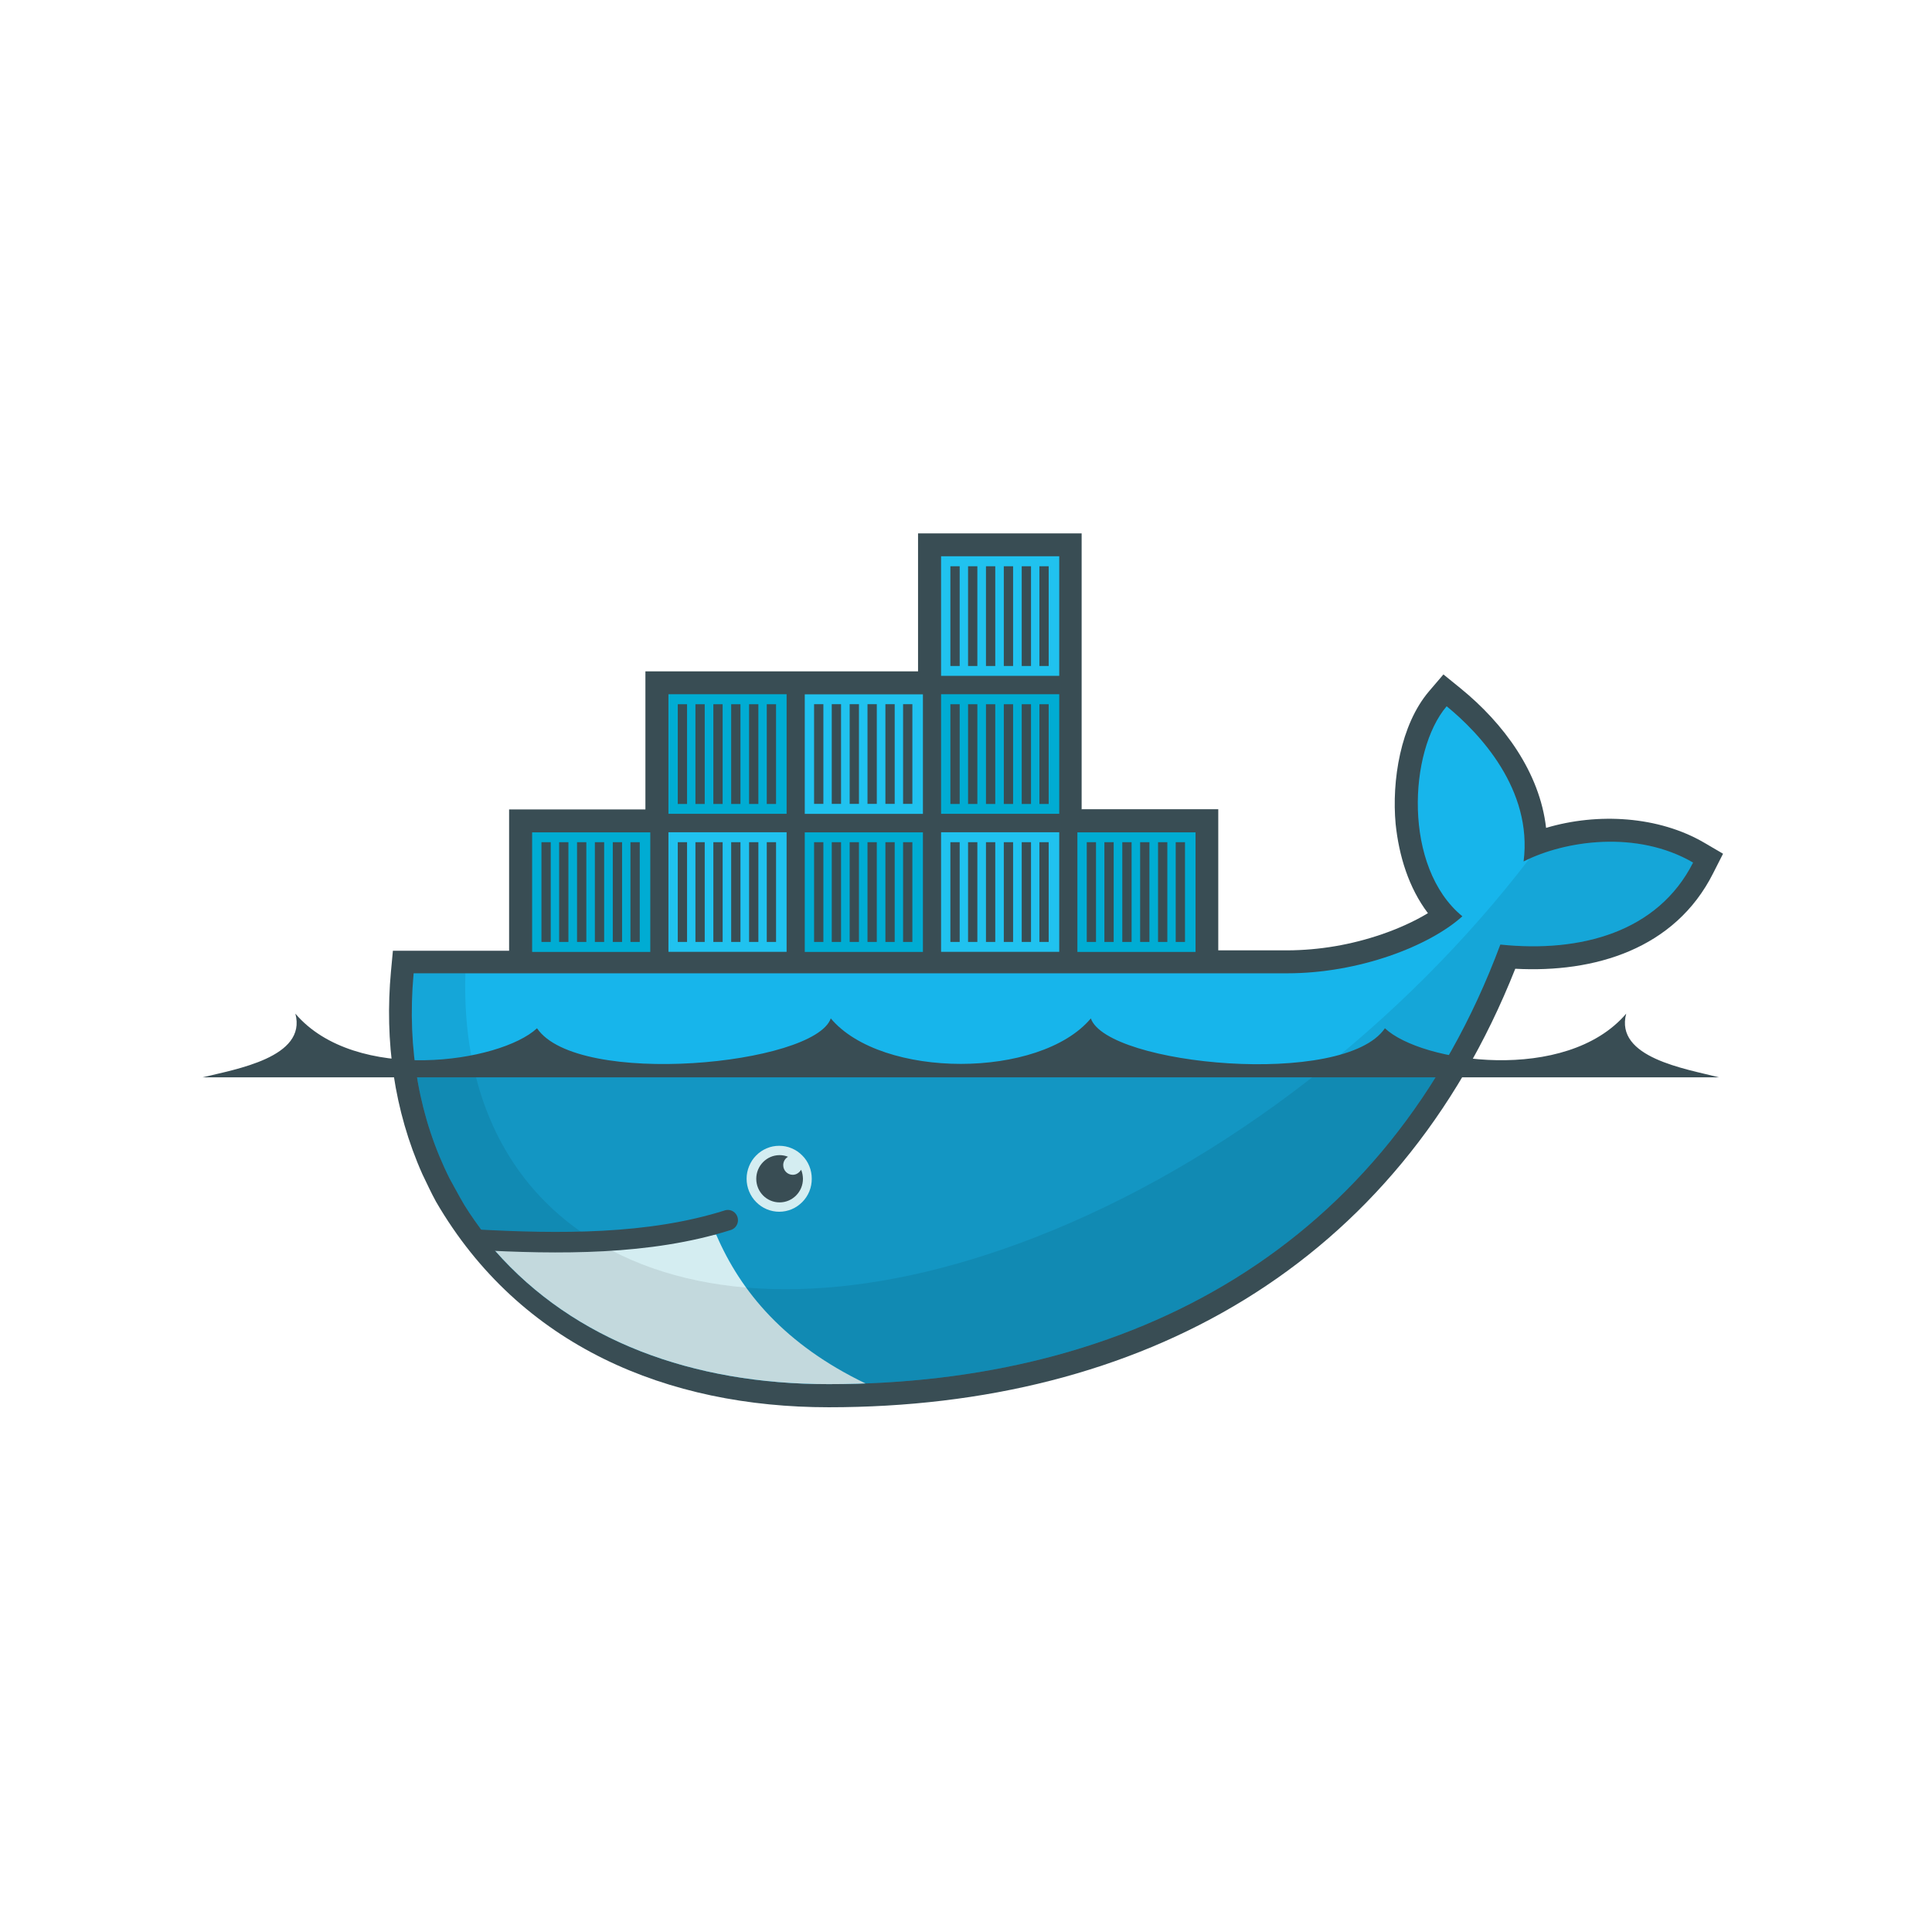 <svg xmlns="http://www.w3.org/2000/svg" xmlns:xlink="http://www.w3.org/1999/xlink" width="128" zoomAndPan="magnify" viewBox="0 0 96 96" height="128" preserveAspectRatio="xMidYMid meet" version="1.2"><defs><clipPath id="7cc768b48e"><path d="M 19 26.426 L 86 26.426 L 86 69.926 L 19 69.926 Z M 19 26.426 "/></clipPath><clipPath id="3495bb6b4b"><path d="M 46 27 L 53 27 L 53 34 L 46 34 Z M 46 27 "/></clipPath><clipPath id="fcf6be2081"><path d="M 32.586 27.098 L 32.586 40.891 L 26.07 40.891 L 26.07 47.789 L 20.613 47.789 L 20.551 48.391 C 20.211 52.145 20.859 55.613 22.348 58.574 L 22.848 59.484 C 23.145 60.027 23.5 60.539 23.867 61.039 C 24.234 61.539 24.363 61.812 24.598 62.145 C 28.535 66.621 34.402 68.777 41.176 68.777 C 56.18 68.777 68.914 62.051 74.551 46.934 C 78.547 47.352 82.383 46.312 84.129 42.859 C 81.344 41.234 77.766 41.754 75.707 42.805 L 81.168 27.098 L 59.84 40.891 L 53.027 40.891 L 53.027 27.098 Z M 32.586 27.098 "/></clipPath><clipPath id="988c6c2360"><path d="M 47 28 L 52 28 L 52 34 L 47 34 Z M 47 28 "/></clipPath><clipPath id="4cfbc6348c"><path d="M 32.586 27.098 L 32.586 40.891 L 26.07 40.891 L 26.07 47.789 L 20.613 47.789 L 20.551 48.391 C 20.211 52.145 20.859 55.613 22.348 58.574 L 22.848 59.484 C 23.145 60.027 23.5 60.539 23.867 61.039 C 24.234 61.539 24.363 61.812 24.598 62.145 C 28.535 66.621 34.402 68.777 41.176 68.777 C 56.18 68.777 68.914 62.051 74.551 46.934 C 78.547 47.352 82.383 46.312 84.129 42.859 C 81.344 41.234 77.766 41.754 75.707 42.805 L 81.168 27.098 L 59.84 40.891 L 53.027 40.891 L 53.027 27.098 Z M 32.586 27.098 "/></clipPath><clipPath id="2ce0c4ff50"><path d="M 47 27 L 53 27 L 53 34 L 47 34 Z M 47 27 "/></clipPath><clipPath id="024924581f"><path d="M 32.586 27.098 L 32.586 40.891 L 26.07 40.891 L 26.07 47.789 L 20.613 47.789 L 20.551 48.391 C 20.211 52.145 20.859 55.613 22.348 58.574 L 22.848 59.484 C 23.145 60.027 23.5 60.539 23.867 61.039 C 24.234 61.539 24.363 61.812 24.598 62.145 C 28.535 66.621 34.402 68.777 41.176 68.777 C 56.18 68.777 68.914 62.051 74.551 46.934 C 78.547 47.352 82.383 46.312 84.129 42.859 C 81.344 41.234 77.766 41.754 75.707 42.805 L 81.168 27.098 L 59.84 40.891 L 53.027 40.891 L 53.027 27.098 Z M 32.586 27.098 "/></clipPath><clipPath id="bc11103a65"><path d="M 53 27 L 60 27 L 60 34 L 53 34 Z M 53 27 "/></clipPath><clipPath id="7504eb73d9"><path d="M 32.586 27.098 L 32.586 40.891 L 26.07 40.891 L 26.07 47.789 L 20.613 47.789 L 20.551 48.391 C 20.211 52.145 20.859 55.613 22.348 58.574 L 22.848 59.484 C 23.145 60.027 23.5 60.539 23.867 61.039 C 24.234 61.539 24.363 61.812 24.598 62.145 C 28.535 66.621 34.402 68.777 41.176 68.777 C 56.18 68.777 68.914 62.051 74.551 46.934 C 78.547 47.352 82.383 46.312 84.129 42.859 C 81.344 41.234 77.766 41.754 75.707 42.805 L 81.168 27.098 L 59.84 40.891 L 53.027 40.891 L 53.027 27.098 Z M 32.586 27.098 "/></clipPath><clipPath id="e4fec895c2"><path d="M 54 28 L 59 28 L 59 34 L 54 34 Z M 54 28 "/></clipPath><clipPath id="018360a586"><path d="M 32.586 27.098 L 32.586 40.891 L 26.07 40.891 L 26.07 47.789 L 20.613 47.789 L 20.551 48.391 C 20.211 52.145 20.859 55.613 22.348 58.574 L 22.848 59.484 C 23.145 60.027 23.5 60.539 23.867 61.039 C 24.234 61.539 24.363 61.812 24.598 62.145 C 28.535 66.621 34.402 68.777 41.176 68.777 C 56.18 68.777 68.914 62.051 74.551 46.934 C 78.547 47.352 82.383 46.312 84.129 42.859 C 81.344 41.234 77.766 41.754 75.707 42.805 L 81.168 27.098 L 59.84 40.891 L 53.027 40.891 L 53.027 27.098 Z M 32.586 27.098 "/></clipPath><clipPath id="300cbc51fc"><path d="M 54 27 L 59 27 L 59 34 L 54 34 Z M 54 27 "/></clipPath><clipPath id="ad40cf212d"><path d="M 32.586 27.098 L 32.586 40.891 L 26.07 40.891 L 26.07 47.789 L 20.613 47.789 L 20.551 48.391 C 20.211 52.145 20.859 55.613 22.348 58.574 L 22.848 59.484 C 23.145 60.027 23.5 60.539 23.867 61.039 C 24.234 61.539 24.363 61.812 24.598 62.145 C 28.535 66.621 34.402 68.777 41.176 68.777 C 56.18 68.777 68.914 62.051 74.551 46.934 C 78.547 47.352 82.383 46.312 84.129 42.859 C 81.344 41.234 77.766 41.754 75.707 42.805 L 81.168 27.098 L 59.84 40.891 L 53.027 40.891 L 53.027 27.098 Z M 32.586 27.098 "/></clipPath><clipPath id="c8081be892"><path d="M 20.441 34 L 26 34 L 26 41 L 20.441 41 Z M 20.441 34 "/></clipPath><clipPath id="b57f8d28f8"><path d="M 32.586 27.098 L 32.586 40.891 L 26.07 40.891 L 26.07 47.789 L 20.613 47.789 L 20.551 48.391 C 20.211 52.145 20.859 55.613 22.348 58.574 L 22.848 59.484 C 23.145 60.027 23.5 60.539 23.867 61.039 C 24.234 61.539 24.363 61.812 24.598 62.145 C 28.535 66.621 34.402 68.777 41.176 68.777 C 56.18 68.777 68.914 62.051 74.551 46.934 C 78.547 47.352 82.383 46.312 84.129 42.859 C 81.344 41.234 77.766 41.754 75.707 42.805 L 81.168 27.098 L 59.84 40.891 L 53.027 40.891 L 53.027 27.098 Z M 32.586 27.098 "/></clipPath><clipPath id="331fa57b25"><path d="M 20.441 41 L 26 41 L 26 48 L 20.441 48 Z M 20.441 41 "/></clipPath><clipPath id="5ba41aa449"><path d="M 32.586 27.098 L 32.586 40.891 L 26.07 40.891 L 26.07 47.789 L 20.613 47.789 L 20.551 48.391 C 20.211 52.145 20.859 55.613 22.348 58.574 L 22.848 59.484 C 23.145 60.027 23.5 60.539 23.867 61.039 C 24.234 61.539 24.363 61.812 24.598 62.145 C 28.535 66.621 34.402 68.777 41.176 68.777 C 56.18 68.777 68.914 62.051 74.551 46.934 C 78.547 47.352 82.383 46.312 84.129 42.859 C 81.344 41.234 77.766 41.754 75.707 42.805 L 81.168 27.098 L 59.84 40.891 L 53.027 40.891 L 53.027 27.098 Z M 32.586 27.098 "/></clipPath><clipPath id="75f2b25f64"><path d="M 20.441 34 L 25 34 L 25 40 L 20.441 40 Z M 20.441 34 "/></clipPath><clipPath id="955c434bc0"><path d="M 32.586 27.098 L 32.586 40.891 L 26.07 40.891 L 26.07 47.789 L 20.613 47.789 L 20.551 48.391 C 20.211 52.145 20.859 55.613 22.348 58.574 L 22.848 59.484 C 23.145 60.027 23.5 60.539 23.867 61.039 C 24.234 61.539 24.363 61.812 24.598 62.145 C 28.535 66.621 34.402 68.777 41.176 68.777 C 56.18 68.777 68.914 62.051 74.551 46.934 C 78.547 47.352 82.383 46.312 84.129 42.859 C 81.344 41.234 77.766 41.754 75.707 42.805 L 81.168 27.098 L 59.84 40.891 L 53.027 40.891 L 53.027 27.098 Z M 32.586 27.098 "/></clipPath><clipPath id="d17aa754e0"><path d="M 20.441 34 L 26 34 L 26 41 L 20.441 41 Z M 20.441 34 "/></clipPath><clipPath id="1a8f681b8a"><path d="M 32.586 27.098 L 32.586 40.891 L 26.07 40.891 L 26.07 47.789 L 20.613 47.789 L 20.551 48.391 C 20.211 52.145 20.859 55.613 22.348 58.574 L 22.848 59.484 C 23.145 60.027 23.5 60.539 23.867 61.039 C 24.234 61.539 24.363 61.812 24.598 62.145 C 28.535 66.621 34.402 68.777 41.176 68.777 C 56.18 68.777 68.914 62.051 74.551 46.934 C 78.547 47.352 82.383 46.312 84.129 42.859 C 81.344 41.234 77.766 41.754 75.707 42.805 L 81.168 27.098 L 59.84 40.891 L 53.027 40.891 L 53.027 27.098 Z M 32.586 27.098 "/></clipPath><clipPath id="dc20c16c99"><path d="M 20.441 41 L 25 41 L 25 47 L 20.441 47 Z M 20.441 41 "/></clipPath><clipPath id="617065ba58"><path d="M 32.586 27.098 L 32.586 40.891 L 26.07 40.891 L 26.07 47.789 L 20.613 47.789 L 20.551 48.391 C 20.211 52.145 20.859 55.613 22.348 58.574 L 22.848 59.484 C 23.145 60.027 23.5 60.539 23.867 61.039 C 24.234 61.539 24.363 61.812 24.598 62.145 C 28.535 66.621 34.402 68.777 41.176 68.777 C 56.18 68.777 68.914 62.051 74.551 46.934 C 78.547 47.352 82.383 46.312 84.129 42.859 C 81.344 41.234 77.766 41.754 75.707 42.805 L 81.168 27.098 L 59.84 40.891 L 53.027 40.891 L 53.027 27.098 Z M 32.586 27.098 "/></clipPath><clipPath id="76b34a0380"><path d="M 20.441 41 L 26 41 L 26 48 L 20.441 48 Z M 20.441 41 "/></clipPath><clipPath id="4934562dfd"><path d="M 32.586 27.098 L 32.586 40.891 L 26.07 40.891 L 26.07 47.789 L 20.613 47.789 L 20.551 48.391 C 20.211 52.145 20.859 55.613 22.348 58.574 L 22.848 59.484 C 23.145 60.027 23.5 60.539 23.867 61.039 C 24.234 61.539 24.363 61.812 24.598 62.145 C 28.535 66.621 34.402 68.777 41.176 68.777 C 56.18 68.777 68.914 62.051 74.551 46.934 C 78.547 47.352 82.383 46.312 84.129 42.859 C 81.344 41.234 77.766 41.754 75.707 42.805 L 81.168 27.098 L 59.84 40.891 L 53.027 40.891 L 53.027 27.098 Z M 32.586 27.098 "/></clipPath><clipPath id="e27417d40b"><path d="M 26 41 L 33 41 L 33 48 L 26 48 Z M 26 41 "/></clipPath><clipPath id="f3af012bad"><path d="M 32.586 27.098 L 32.586 40.891 L 26.07 40.891 L 26.07 47.789 L 20.613 47.789 L 20.551 48.391 C 20.211 52.145 20.859 55.613 22.348 58.574 L 22.848 59.484 C 23.145 60.027 23.5 60.539 23.867 61.039 C 24.234 61.539 24.363 61.812 24.598 62.145 C 28.535 66.621 34.402 68.777 41.176 68.777 C 56.18 68.777 68.914 62.051 74.551 46.934 C 78.547 47.352 82.383 46.312 84.129 42.859 C 81.344 41.234 77.766 41.754 75.707 42.805 L 81.168 27.098 L 59.84 40.891 L 53.027 40.891 L 53.027 27.098 Z M 32.586 27.098 "/></clipPath><clipPath id="0dc144507d"><path d="M 26 34 L 33 34 L 33 41 L 26 41 Z M 26 34 "/></clipPath><clipPath id="e1106bd7a4"><path d="M 32.586 27.098 L 32.586 40.891 L 26.07 40.891 L 26.07 47.789 L 20.613 47.789 L 20.551 48.391 C 20.211 52.145 20.859 55.613 22.348 58.574 L 22.848 59.484 C 23.145 60.027 23.5 60.539 23.867 61.039 C 24.234 61.539 24.363 61.812 24.598 62.145 C 28.535 66.621 34.402 68.777 41.176 68.777 C 56.18 68.777 68.914 62.051 74.551 46.934 C 78.547 47.352 82.383 46.312 84.129 42.859 C 81.344 41.234 77.766 41.754 75.707 42.805 L 81.168 27.098 L 59.84 40.891 L 53.027 40.891 L 53.027 27.098 Z M 32.586 27.098 "/></clipPath><clipPath id="d96b50b64e"><path d="M 27 41 L 32 41 L 32 47 L 27 47 Z M 27 41 "/></clipPath><clipPath id="872e4726f8"><path d="M 32.586 27.098 L 32.586 40.891 L 26.07 40.891 L 26.07 47.789 L 20.613 47.789 L 20.551 48.391 C 20.211 52.145 20.859 55.613 22.348 58.574 L 22.848 59.484 C 23.145 60.027 23.5 60.539 23.867 61.039 C 24.234 61.539 24.363 61.812 24.598 62.145 C 28.535 66.621 34.402 68.777 41.176 68.777 C 56.18 68.777 68.914 62.051 74.551 46.934 C 78.547 47.352 82.383 46.312 84.129 42.859 C 81.344 41.234 77.766 41.754 75.707 42.805 L 81.168 27.098 L 59.84 40.891 L 53.027 40.891 L 53.027 27.098 Z M 32.586 27.098 "/></clipPath><clipPath id="0c7e988958"><path d="M 26 41 L 32 41 L 32 48 L 26 48 Z M 26 41 "/></clipPath><clipPath id="c4105b4184"><path d="M 32.586 27.098 L 32.586 40.891 L 26.07 40.891 L 26.07 47.789 L 20.613 47.789 L 20.551 48.391 C 20.211 52.145 20.859 55.613 22.348 58.574 L 22.848 59.484 C 23.145 60.027 23.5 60.539 23.867 61.039 C 24.234 61.539 24.363 61.812 24.598 62.145 C 28.535 66.621 34.402 68.777 41.176 68.777 C 56.18 68.777 68.914 62.051 74.551 46.934 C 78.547 47.352 82.383 46.312 84.129 42.859 C 81.344 41.234 77.766 41.754 75.707 42.805 L 81.168 27.098 L 59.84 40.891 L 53.027 40.891 L 53.027 27.098 Z M 32.586 27.098 "/></clipPath><clipPath id="18cae36466"><path d="M 27 34 L 32 34 L 32 40 L 27 40 Z M 27 34 "/></clipPath><clipPath id="8fca8b162d"><path d="M 32.586 27.098 L 32.586 40.891 L 26.07 40.891 L 26.07 47.789 L 20.613 47.789 L 20.551 48.391 C 20.211 52.145 20.859 55.613 22.348 58.574 L 22.848 59.484 C 23.145 60.027 23.5 60.539 23.867 61.039 C 24.234 61.539 24.363 61.812 24.598 62.145 C 28.535 66.621 34.402 68.777 41.176 68.777 C 56.18 68.777 68.914 62.051 74.551 46.934 C 78.547 47.352 82.383 46.312 84.129 42.859 C 81.344 41.234 77.766 41.754 75.707 42.805 L 81.168 27.098 L 59.84 40.891 L 53.027 40.891 L 53.027 27.098 Z M 32.586 27.098 "/></clipPath><clipPath id="7f40bb0aff"><path d="M 26 34 L 32 34 L 32 41 L 26 41 Z M 26 34 "/></clipPath><clipPath id="72a67c2a0f"><path d="M 32.586 27.098 L 32.586 40.891 L 26.07 40.891 L 26.07 47.789 L 20.613 47.789 L 20.551 48.391 C 20.211 52.145 20.859 55.613 22.348 58.574 L 22.848 59.484 C 23.145 60.027 23.5 60.539 23.867 61.039 C 24.234 61.539 24.363 61.812 24.598 62.145 C 28.535 66.621 34.402 68.777 41.176 68.777 C 56.18 68.777 68.914 62.051 74.551 46.934 C 78.547 47.352 82.383 46.312 84.129 42.859 C 81.344 41.234 77.766 41.754 75.707 42.805 L 81.168 27.098 L 59.84 40.891 L 53.027 40.891 L 53.027 27.098 Z M 32.586 27.098 "/></clipPath><clipPath id="94e2ce4458"><path d="M 33 34 L 40 34 L 40 41 L 33 41 Z M 33 34 "/></clipPath><clipPath id="a3180779a7"><path d="M 32.586 27.098 L 32.586 40.891 L 26.07 40.891 L 26.07 47.789 L 20.613 47.789 L 20.551 48.391 C 20.211 52.145 20.859 55.613 22.348 58.574 L 22.848 59.484 C 23.145 60.027 23.5 60.539 23.867 61.039 C 24.234 61.539 24.363 61.812 24.598 62.145 C 28.535 66.621 34.402 68.777 41.176 68.777 C 56.18 68.777 68.914 62.051 74.551 46.934 C 78.547 47.352 82.383 46.312 84.129 42.859 C 81.344 41.234 77.766 41.754 75.707 42.805 L 81.168 27.098 L 59.84 40.891 L 53.027 40.891 L 53.027 27.098 Z M 32.586 27.098 "/></clipPath><clipPath id="7339b4da54"><path d="M 33 41 L 40 41 L 40 48 L 33 48 Z M 33 41 "/></clipPath><clipPath id="18e3b86e5f"><path d="M 32.586 27.098 L 32.586 40.891 L 26.07 40.891 L 26.07 47.789 L 20.613 47.789 L 20.551 48.391 C 20.211 52.145 20.859 55.613 22.348 58.574 L 22.848 59.484 C 23.145 60.027 23.5 60.539 23.867 61.039 C 24.234 61.539 24.363 61.812 24.598 62.145 C 28.535 66.621 34.402 68.777 41.176 68.777 C 56.18 68.777 68.914 62.051 74.551 46.934 C 78.547 47.352 82.383 46.312 84.129 42.859 C 81.344 41.234 77.766 41.754 75.707 42.805 L 81.168 27.098 L 59.84 40.891 L 53.027 40.891 L 53.027 27.098 Z M 32.586 27.098 "/></clipPath><clipPath id="8003473c3f"><path d="M 33 34 L 39 34 L 39 40 L 33 40 Z M 33 34 "/></clipPath><clipPath id="6f46d87691"><path d="M 32.586 27.098 L 32.586 40.891 L 26.07 40.891 L 26.07 47.789 L 20.613 47.789 L 20.551 48.391 C 20.211 52.145 20.859 55.613 22.348 58.574 L 22.848 59.484 C 23.145 60.027 23.5 60.539 23.867 61.039 C 24.234 61.539 24.363 61.812 24.598 62.145 C 28.535 66.621 34.402 68.777 41.176 68.777 C 56.18 68.777 68.914 62.051 74.551 46.934 C 78.547 47.352 82.383 46.312 84.129 42.859 C 81.344 41.234 77.766 41.754 75.707 42.805 L 81.168 27.098 L 59.84 40.891 L 53.027 40.891 L 53.027 27.098 Z M 32.586 27.098 "/></clipPath><clipPath id="25a41a7356"><path d="M 33 34 L 39 34 L 39 41 L 33 41 Z M 33 34 "/></clipPath><clipPath id="300b5a8cd0"><path d="M 32.586 27.098 L 32.586 40.891 L 26.07 40.891 L 26.07 47.789 L 20.613 47.789 L 20.551 48.391 C 20.211 52.145 20.859 55.613 22.348 58.574 L 22.848 59.484 C 23.145 60.027 23.5 60.539 23.867 61.039 C 24.234 61.539 24.363 61.812 24.598 62.145 C 28.535 66.621 34.402 68.777 41.176 68.777 C 56.18 68.777 68.914 62.051 74.551 46.934 C 78.547 47.352 82.383 46.312 84.129 42.859 C 81.344 41.234 77.766 41.754 75.707 42.805 L 81.168 27.098 L 59.84 40.891 L 53.027 40.891 L 53.027 27.098 Z M 32.586 27.098 "/></clipPath><clipPath id="b5acf9c9e0"><path d="M 33 41 L 39 41 L 39 47 L 33 47 Z M 33 41 "/></clipPath><clipPath id="e073ecd24d"><path d="M 32.586 27.098 L 32.586 40.891 L 26.07 40.891 L 26.07 47.789 L 20.613 47.789 L 20.551 48.391 C 20.211 52.145 20.859 55.613 22.348 58.574 L 22.848 59.484 C 23.145 60.027 23.5 60.539 23.867 61.039 C 24.234 61.539 24.363 61.812 24.598 62.145 C 28.535 66.621 34.402 68.777 41.176 68.777 C 56.18 68.777 68.914 62.051 74.551 46.934 C 78.547 47.352 82.383 46.312 84.129 42.859 C 81.344 41.234 77.766 41.754 75.707 42.805 L 81.168 27.098 L 59.84 40.891 L 53.027 40.891 L 53.027 27.098 Z M 32.586 27.098 "/></clipPath><clipPath id="c3a810e664"><path d="M 33 41 L 39 41 L 39 48 L 33 48 Z M 33 41 "/></clipPath><clipPath id="951c49ccd5"><path d="M 32.586 27.098 L 32.586 40.891 L 26.07 40.891 L 26.07 47.789 L 20.613 47.789 L 20.551 48.391 C 20.211 52.145 20.859 55.613 22.348 58.574 L 22.848 59.484 C 23.145 60.027 23.5 60.539 23.867 61.039 C 24.234 61.539 24.363 61.812 24.598 62.145 C 28.535 66.621 34.402 68.777 41.176 68.777 C 56.18 68.777 68.914 62.051 74.551 46.934 C 78.547 47.352 82.383 46.312 84.129 42.859 C 81.344 41.234 77.766 41.754 75.707 42.805 L 81.168 27.098 L 59.84 40.891 L 53.027 40.891 L 53.027 27.098 Z M 32.586 27.098 "/></clipPath><clipPath id="58bc648ee9"><path d="M 39 41 L 46 41 L 46 48 L 39 48 Z M 39 41 "/></clipPath><clipPath id="47b8da7550"><path d="M 32.586 27.098 L 32.586 40.891 L 26.07 40.891 L 26.07 47.789 L 20.613 47.789 L 20.551 48.391 C 20.211 52.145 20.859 55.613 22.348 58.574 L 22.848 59.484 C 23.145 60.027 23.5 60.539 23.867 61.039 C 24.234 61.539 24.363 61.812 24.598 62.145 C 28.535 66.621 34.402 68.777 41.176 68.777 C 56.18 68.777 68.914 62.051 74.551 46.934 C 78.547 47.352 82.383 46.312 84.129 42.859 C 81.344 41.234 77.766 41.754 75.707 42.805 L 81.168 27.098 L 59.84 40.891 L 53.027 40.891 L 53.027 27.098 Z M 32.586 27.098 "/></clipPath><clipPath id="cd4d9fab22"><path d="M 39 34 L 46 34 L 46 41 L 39 41 Z M 39 34 "/></clipPath><clipPath id="789f187691"><path d="M 32.586 27.098 L 32.586 40.891 L 26.07 40.891 L 26.07 47.789 L 20.613 47.789 L 20.551 48.391 C 20.211 52.145 20.859 55.613 22.348 58.574 L 22.848 59.484 C 23.145 60.027 23.5 60.539 23.867 61.039 C 24.234 61.539 24.363 61.812 24.598 62.145 C 28.535 66.621 34.402 68.777 41.176 68.777 C 56.18 68.777 68.914 62.051 74.551 46.934 C 78.547 47.352 82.383 46.312 84.129 42.859 C 81.344 41.234 77.766 41.754 75.707 42.805 L 81.168 27.098 L 59.84 40.891 L 53.027 40.891 L 53.027 27.098 Z M 32.586 27.098 "/></clipPath><clipPath id="80b803b6a3"><path d="M 40 41 L 46 41 L 46 47 L 40 47 Z M 40 41 "/></clipPath><clipPath id="30502f610b"><path d="M 32.586 27.098 L 32.586 40.891 L 26.07 40.891 L 26.07 47.789 L 20.613 47.789 L 20.551 48.391 C 20.211 52.145 20.859 55.613 22.348 58.574 L 22.848 59.484 C 23.145 60.027 23.5 60.539 23.867 61.039 C 24.234 61.539 24.363 61.812 24.598 62.145 C 28.535 66.621 34.402 68.777 41.176 68.777 C 56.18 68.777 68.914 62.051 74.551 46.934 C 78.547 47.352 82.383 46.312 84.129 42.859 C 81.344 41.234 77.766 41.754 75.707 42.805 L 81.168 27.098 L 59.84 40.891 L 53.027 40.891 L 53.027 27.098 Z M 32.586 27.098 "/></clipPath><clipPath id="5c142c8d0c"><path d="M 40 41 L 46 41 L 46 48 L 40 48 Z M 40 41 "/></clipPath><clipPath id="e14435163b"><path d="M 32.586 27.098 L 32.586 40.891 L 26.07 40.891 L 26.07 47.789 L 20.613 47.789 L 20.551 48.391 C 20.211 52.145 20.859 55.613 22.348 58.574 L 22.848 59.484 C 23.145 60.027 23.5 60.539 23.867 61.039 C 24.234 61.539 24.363 61.812 24.598 62.145 C 28.535 66.621 34.402 68.777 41.176 68.777 C 56.18 68.777 68.914 62.051 74.551 46.934 C 78.547 47.352 82.383 46.312 84.129 42.859 C 81.344 41.234 77.766 41.754 75.707 42.805 L 81.168 27.098 L 59.84 40.891 L 53.027 40.891 L 53.027 27.098 Z M 32.586 27.098 "/></clipPath><clipPath id="13a8e76352"><path d="M 40 34 L 46 34 L 46 40 L 40 40 Z M 40 34 "/></clipPath><clipPath id="3c3d724284"><path d="M 32.586 27.098 L 32.586 40.891 L 26.07 40.891 L 26.07 47.789 L 20.613 47.789 L 20.551 48.391 C 20.211 52.145 20.859 55.613 22.348 58.574 L 22.848 59.484 C 23.145 60.027 23.5 60.539 23.867 61.039 C 24.234 61.539 24.363 61.812 24.598 62.145 C 28.535 66.621 34.402 68.777 41.176 68.777 C 56.18 68.777 68.914 62.051 74.551 46.934 C 78.547 47.352 82.383 46.312 84.129 42.859 C 81.344 41.234 77.766 41.754 75.707 42.805 L 81.168 27.098 L 59.84 40.891 L 53.027 40.891 L 53.027 27.098 Z M 32.586 27.098 "/></clipPath><clipPath id="e2f8d9dc7b"><path d="M 40 34 L 46 34 L 46 41 L 40 41 Z M 40 34 "/></clipPath><clipPath id="d666de415e"><path d="M 32.586 27.098 L 32.586 40.891 L 26.07 40.891 L 26.07 47.789 L 20.613 47.789 L 20.551 48.391 C 20.211 52.145 20.859 55.613 22.348 58.574 L 22.848 59.484 C 23.145 60.027 23.5 60.539 23.867 61.039 C 24.234 61.539 24.363 61.812 24.598 62.145 C 28.535 66.621 34.402 68.777 41.176 68.777 C 56.18 68.777 68.914 62.051 74.551 46.934 C 78.547 47.352 82.383 46.312 84.129 42.859 C 81.344 41.234 77.766 41.754 75.707 42.805 L 81.168 27.098 L 59.84 40.891 L 53.027 40.891 L 53.027 27.098 Z M 32.586 27.098 "/></clipPath><clipPath id="ab84d57337"><path d="M 46 34 L 53 34 L 53 41 L 46 41 Z M 46 34 "/></clipPath><clipPath id="424bbd2543"><path d="M 32.586 27.098 L 32.586 40.891 L 26.07 40.891 L 26.07 47.789 L 20.613 47.789 L 20.551 48.391 C 20.211 52.145 20.859 55.613 22.348 58.574 L 22.848 59.484 C 23.145 60.027 23.5 60.539 23.867 61.039 C 24.234 61.539 24.363 61.812 24.598 62.145 C 28.535 66.621 34.402 68.777 41.176 68.777 C 56.18 68.777 68.914 62.051 74.551 46.934 C 78.547 47.352 82.383 46.312 84.129 42.859 C 81.344 41.234 77.766 41.754 75.707 42.805 L 81.168 27.098 L 59.84 40.891 L 53.027 40.891 L 53.027 27.098 Z M 32.586 27.098 "/></clipPath><clipPath id="b07fe03098"><path d="M 46 41 L 53 41 L 53 48 L 46 48 Z M 46 41 "/></clipPath><clipPath id="5736742610"><path d="M 32.586 27.098 L 32.586 40.891 L 26.07 40.891 L 26.07 47.789 L 20.613 47.789 L 20.551 48.391 C 20.211 52.145 20.859 55.613 22.348 58.574 L 22.848 59.484 C 23.145 60.027 23.5 60.539 23.867 61.039 C 24.234 61.539 24.363 61.812 24.598 62.145 C 28.535 66.621 34.402 68.777 41.176 68.777 C 56.18 68.777 68.914 62.051 74.551 46.934 C 78.547 47.352 82.383 46.312 84.129 42.859 C 81.344 41.234 77.766 41.754 75.707 42.805 L 81.168 27.098 L 59.84 40.891 L 53.027 40.891 L 53.027 27.098 Z M 32.586 27.098 "/></clipPath><clipPath id="04ce72c63c"><path d="M 47 34 L 52 34 L 52 40 L 47 40 Z M 47 34 "/></clipPath><clipPath id="2fc9aa0410"><path d="M 32.586 27.098 L 32.586 40.891 L 26.07 40.891 L 26.07 47.789 L 20.613 47.789 L 20.551 48.391 C 20.211 52.145 20.859 55.613 22.348 58.574 L 22.848 59.484 C 23.145 60.027 23.5 60.539 23.867 61.039 C 24.234 61.539 24.363 61.812 24.598 62.145 C 28.535 66.621 34.402 68.777 41.176 68.777 C 56.18 68.777 68.914 62.051 74.551 46.934 C 78.547 47.352 82.383 46.312 84.129 42.859 C 81.344 41.234 77.766 41.754 75.707 42.805 L 81.168 27.098 L 59.84 40.891 L 53.027 40.891 L 53.027 27.098 Z M 32.586 27.098 "/></clipPath><clipPath id="29039d969e"><path d="M 47 34 L 53 34 L 53 41 L 47 41 Z M 47 34 "/></clipPath><clipPath id="f0e40d0e35"><path d="M 32.586 27.098 L 32.586 40.891 L 26.07 40.891 L 26.07 47.789 L 20.613 47.789 L 20.551 48.391 C 20.211 52.145 20.859 55.613 22.348 58.574 L 22.848 59.484 C 23.145 60.027 23.5 60.539 23.867 61.039 C 24.234 61.539 24.363 61.812 24.598 62.145 C 28.535 66.621 34.402 68.777 41.176 68.777 C 56.18 68.777 68.914 62.051 74.551 46.934 C 78.547 47.352 82.383 46.312 84.129 42.859 C 81.344 41.234 77.766 41.754 75.707 42.805 L 81.168 27.098 L 59.84 40.891 L 53.027 40.891 L 53.027 27.098 Z M 32.586 27.098 "/></clipPath><clipPath id="67317ec865"><path d="M 47 41 L 52 41 L 52 47 L 47 47 Z M 47 41 "/></clipPath><clipPath id="0ecc257b41"><path d="M 32.586 27.098 L 32.586 40.891 L 26.07 40.891 L 26.07 47.789 L 20.613 47.789 L 20.551 48.391 C 20.211 52.145 20.859 55.613 22.348 58.574 L 22.848 59.484 C 23.145 60.027 23.5 60.539 23.867 61.039 C 24.234 61.539 24.363 61.812 24.598 62.145 C 28.535 66.621 34.402 68.777 41.176 68.777 C 56.18 68.777 68.914 62.051 74.551 46.934 C 78.547 47.352 82.383 46.312 84.129 42.859 C 81.344 41.234 77.766 41.754 75.707 42.805 L 81.168 27.098 L 59.84 40.891 L 53.027 40.891 L 53.027 27.098 Z M 32.586 27.098 "/></clipPath><clipPath id="c79c766da9"><path d="M 47 41 L 53 41 L 53 48 L 47 48 Z M 47 41 "/></clipPath><clipPath id="ebb7542966"><path d="M 32.586 27.098 L 32.586 40.891 L 26.07 40.891 L 26.07 47.789 L 20.613 47.789 L 20.551 48.391 C 20.211 52.145 20.859 55.613 22.348 58.574 L 22.848 59.484 C 23.145 60.027 23.5 60.539 23.867 61.039 C 24.234 61.539 24.363 61.812 24.598 62.145 C 28.535 66.621 34.402 68.777 41.176 68.777 C 56.18 68.777 68.914 62.051 74.551 46.934 C 78.547 47.352 82.383 46.312 84.129 42.859 C 81.344 41.234 77.766 41.754 75.707 42.805 L 81.168 27.098 L 59.84 40.891 L 53.027 40.891 L 53.027 27.098 Z M 32.586 27.098 "/></clipPath><clipPath id="cc7706cc56"><path d="M 53 41 L 60 41 L 60 48 L 53 48 Z M 53 41 "/></clipPath><clipPath id="9c9fef3e74"><path d="M 32.586 27.098 L 32.586 40.891 L 26.07 40.891 L 26.07 47.789 L 20.613 47.789 L 20.551 48.391 C 20.211 52.145 20.859 55.613 22.348 58.574 L 22.848 59.484 C 23.145 60.027 23.5 60.539 23.867 61.039 C 24.234 61.539 24.363 61.812 24.598 62.145 C 28.535 66.621 34.402 68.777 41.176 68.777 C 56.18 68.777 68.914 62.051 74.551 46.934 C 78.547 47.352 82.383 46.312 84.129 42.859 C 81.344 41.234 77.766 41.754 75.707 42.805 L 81.168 27.098 L 59.84 40.891 L 53.027 40.891 L 53.027 27.098 Z M 32.586 27.098 "/></clipPath><clipPath id="dc6f943ebc"><path d="M 53 34 L 60 34 L 60 41 L 53 41 Z M 53 34 "/></clipPath><clipPath id="3b40d3301d"><path d="M 32.586 27.098 L 32.586 40.891 L 26.07 40.891 L 26.07 47.789 L 20.613 47.789 L 20.551 48.391 C 20.211 52.145 20.859 55.613 22.348 58.574 L 22.848 59.484 C 23.145 60.027 23.5 60.539 23.867 61.039 C 24.234 61.539 24.363 61.812 24.598 62.145 C 28.535 66.621 34.402 68.777 41.176 68.777 C 56.18 68.777 68.914 62.051 74.551 46.934 C 78.547 47.352 82.383 46.312 84.129 42.859 C 81.344 41.234 77.766 41.754 75.707 42.805 L 81.168 27.098 L 59.84 40.891 L 53.027 40.891 L 53.027 27.098 Z M 32.586 27.098 "/></clipPath><clipPath id="fc300809bc"><path d="M 54 41 L 59 41 L 59 47 L 54 47 Z M 54 41 "/></clipPath><clipPath id="b31847beae"><path d="M 32.586 27.098 L 32.586 40.891 L 26.07 40.891 L 26.07 47.789 L 20.613 47.789 L 20.551 48.391 C 20.211 52.145 20.859 55.613 22.348 58.574 L 22.848 59.484 C 23.145 60.027 23.5 60.539 23.867 61.039 C 24.234 61.539 24.363 61.812 24.598 62.145 C 28.535 66.621 34.402 68.777 41.176 68.777 C 56.18 68.777 68.914 62.051 74.551 46.934 C 78.547 47.352 82.383 46.312 84.129 42.859 C 81.344 41.234 77.766 41.754 75.707 42.805 L 81.168 27.098 L 59.84 40.891 L 53.027 40.891 L 53.027 27.098 Z M 32.586 27.098 "/></clipPath><clipPath id="106f14c773"><path d="M 54 41 L 59 41 L 59 48 L 54 48 Z M 54 41 "/></clipPath><clipPath id="7a86a2fc79"><path d="M 32.586 27.098 L 32.586 40.891 L 26.07 40.891 L 26.07 47.789 L 20.613 47.789 L 20.551 48.391 C 20.211 52.145 20.859 55.613 22.348 58.574 L 22.848 59.484 C 23.145 60.027 23.5 60.539 23.867 61.039 C 24.234 61.539 24.363 61.812 24.598 62.145 C 28.535 66.621 34.402 68.777 41.176 68.777 C 56.18 68.777 68.914 62.051 74.551 46.934 C 78.547 47.352 82.383 46.312 84.129 42.859 C 81.344 41.234 77.766 41.754 75.707 42.805 L 81.168 27.098 L 59.84 40.891 L 53.027 40.891 L 53.027 27.098 Z M 32.586 27.098 "/></clipPath><clipPath id="893fb4c406"><path d="M 54 34 L 59 34 L 59 40 L 54 40 Z M 54 34 "/></clipPath><clipPath id="f2233a2ed0"><path d="M 32.586 27.098 L 32.586 40.891 L 26.07 40.891 L 26.07 47.789 L 20.613 47.789 L 20.551 48.391 C 20.211 52.145 20.859 55.613 22.348 58.574 L 22.848 59.484 C 23.145 60.027 23.5 60.539 23.867 61.039 C 24.234 61.539 24.363 61.812 24.598 62.145 C 28.535 66.621 34.402 68.777 41.176 68.777 C 56.18 68.777 68.914 62.051 74.551 46.934 C 78.547 47.352 82.383 46.312 84.129 42.859 C 81.344 41.234 77.766 41.754 75.707 42.805 L 81.168 27.098 L 59.84 40.891 L 53.027 40.891 L 53.027 27.098 Z M 32.586 27.098 "/></clipPath><clipPath id="29c40346bf"><path d="M 54 34 L 59 34 L 59 41 L 54 41 Z M 54 34 "/></clipPath><clipPath id="be1ac98fb7"><path d="M 32.586 27.098 L 32.586 40.891 L 26.07 40.891 L 26.07 47.789 L 20.613 47.789 L 20.551 48.391 C 20.211 52.145 20.859 55.613 22.348 58.574 L 22.848 59.484 C 23.145 60.027 23.5 60.539 23.867 61.039 C 24.234 61.539 24.363 61.812 24.598 62.145 C 28.535 66.621 34.402 68.777 41.176 68.777 C 56.18 68.777 68.914 62.051 74.551 46.934 C 78.547 47.352 82.383 46.312 84.129 42.859 C 81.344 41.234 77.766 41.754 75.707 42.805 L 81.168 27.098 L 59.84 40.891 L 53.027 40.891 L 53.027 27.098 Z M 32.586 27.098 "/></clipPath><clipPath id="10b3fdc377"><path d="M 20.441 35 L 84.129 35 L 84.129 68.781 L 20.441 68.781 Z M 20.441 35 "/></clipPath><clipPath id="c506b3d4ae"><path d="M 32.586 27.098 L 32.586 40.891 L 26.07 40.891 L 26.07 47.789 L 20.613 47.789 L 20.551 48.391 C 20.211 52.145 20.859 55.613 22.348 58.574 L 22.848 59.484 C 23.145 60.027 23.5 60.539 23.867 61.039 C 24.234 61.539 24.363 61.812 24.598 62.145 C 28.535 66.621 34.402 68.777 41.176 68.777 C 56.18 68.777 68.914 62.051 74.551 46.934 C 78.547 47.352 82.383 46.312 84.129 42.859 C 81.344 41.234 77.766 41.754 75.707 42.805 L 81.168 27.098 L 59.84 40.891 L 53.027 40.891 L 53.027 27.098 Z M 32.586 27.098 "/></clipPath><clipPath id="a8c5cf3be1"><path d="M 20.441 53 L 84.129 53 L 84.129 68.781 L 20.441 68.781 Z M 20.441 53 "/></clipPath><clipPath id="d9ec352e4f"><path d="M 32.586 27.098 L 32.586 40.891 L 26.07 40.891 L 26.07 47.789 L 20.613 47.789 L 20.551 48.391 C 20.211 52.145 20.859 55.613 22.348 58.574 L 22.848 59.484 C 23.145 60.027 23.5 60.539 23.867 61.039 C 24.234 61.539 24.363 61.812 24.598 62.145 C 28.535 66.621 34.402 68.777 41.176 68.777 C 56.18 68.777 68.914 62.051 74.551 46.934 C 78.547 47.352 82.383 46.312 84.129 42.859 C 81.344 41.234 77.766 41.754 75.707 42.805 L 81.168 27.098 L 59.84 40.891 L 53.027 40.891 L 53.027 27.098 Z M 32.586 27.098 "/></clipPath><clipPath id="49a3d2a67f"><path d="M 23 61 L 44 61 L 44 68.781 L 23 68.781 Z M 23 61 "/></clipPath><clipPath id="a3a5b05577"><path d="M 32.586 27.098 L 32.586 40.891 L 26.07 40.891 L 26.07 47.789 L 20.613 47.789 L 20.551 48.391 C 20.211 52.145 20.859 55.613 22.348 58.574 L 22.848 59.484 C 23.145 60.027 23.5 60.539 23.867 61.039 C 24.234 61.539 24.363 61.812 24.598 62.145 C 28.535 66.621 34.402 68.777 41.176 68.777 C 56.18 68.777 68.914 62.051 74.551 46.934 C 78.547 47.352 82.383 46.312 84.129 42.859 C 81.344 41.234 77.766 41.754 75.707 42.805 L 81.168 27.098 L 59.84 40.891 L 53.027 40.891 L 53.027 27.098 Z M 32.586 27.098 "/></clipPath><clipPath id="97243d1f59"><path d="M 20.441 41 L 84.129 41 L 84.129 68.781 L 20.441 68.781 Z M 20.441 41 "/></clipPath><clipPath id="54432744d5"><path d="M 32.586 27.098 L 32.586 40.891 L 26.07 40.891 L 26.07 47.789 L 20.613 47.789 L 20.551 48.391 C 20.211 52.145 20.859 55.613 22.348 58.574 L 22.848 59.484 C 23.145 60.027 23.5 60.539 23.867 61.039 C 24.234 61.539 24.363 61.812 24.598 62.145 C 28.535 66.621 34.402 68.777 41.176 68.777 C 56.18 68.777 68.914 62.051 74.551 46.934 C 78.547 47.352 82.383 46.312 84.129 42.859 C 81.344 41.234 77.766 41.754 75.707 42.805 L 81.168 27.098 L 59.84 40.891 L 53.027 40.891 L 53.027 27.098 Z M 32.586 27.098 "/></clipPath></defs><g id="94ca83c8ea"><g clip-rule="nonzero" clip-path="url(#7cc768b48e)"><path style=" stroke:none;fill-rule:nonzero;fill:#394d54;fill-opacity:1;" d="M 53.762 40.211 L 60.535 40.211 L 60.535 47.223 L 63.961 47.223 C 65.57 47.215 67.141 46.945 68.668 46.422 C 69.402 46.168 70.227 45.816 70.953 45.375 C 69.996 44.113 69.512 42.52 69.348 40.941 C 69.152 38.805 69.582 36.02 71.012 34.344 L 71.723 33.512 L 72.574 34.203 C 74.711 35.941 76.508 38.367 76.824 41.137 C 79.395 40.371 82.418 40.551 84.684 41.875 L 85.617 42.422 L 85.125 43.391 C 83.223 47.172 79.211 48.348 75.293 48.137 C 69.43 62.926 56.66 69.926 41.18 69.926 C 33.18 69.926 25.844 66.898 21.668 59.715 C 21.422 59.27 21.211 58.801 20.988 58.344 C 19.578 55.184 19.109 51.719 19.426 48.277 L 19.523 47.242 L 25.297 47.242 L 25.297 40.219 L 32.07 40.219 L 32.07 33.359 L 45.617 33.359 L 45.617 26.504 L 53.746 26.504 L 53.746 40.219 "/></g><g clip-rule="nonzero" clip-path="url(#3495bb6b4b)"><g clip-rule="nonzero" clip-path="url(#fcf6be2081)"><path style=" stroke:none;fill-rule:nonzero;fill:#20c2ef;fill-opacity:1;" d="M 46.762 27.641 L 52.633 27.641 L 52.633 33.582 L 46.762 33.582 Z M 46.762 27.641 "/></g></g><g clip-rule="nonzero" clip-path="url(#988c6c2360)"><g clip-rule="nonzero" clip-path="url(#4cfbc6348c)"><path style=" stroke:none;fill-rule:nonzero;fill:#000000;fill-opacity:1;" d="M 47.484 33.09 L 47.484 28.137 M 48.363 33.09 L 48.363 28.137 M 49.254 33.09 L 49.254 28.137 M 50.141 33.09 L 50.141 28.137 M 51.031 33.09 L 51.031 28.137 M 51.91 33.09 L 51.91 28.137 "/></g></g><g clip-rule="nonzero" clip-path="url(#2ce0c4ff50)"><g clip-rule="nonzero" clip-path="url(#024924581f)"><path style="fill:none;stroke-width:1.56;stroke-linecap:butt;stroke-linejoin:miter;stroke:#394d54;stroke-opacity:1;stroke-miterlimit:4;" d="M 126.294 21.98 L 126.294 5.463 M 129.261 21.98 L 129.261 5.463 M 132.268 21.98 L 132.268 5.463 M 135.261 21.98 L 135.261 5.463 M 138.268 21.98 L 138.268 5.463 M 141.235 21.98 L 141.235 5.463 " transform="matrix(0.296,0,0,0.3,10.072,26.499)"/></g></g><g clip-rule="nonzero" clip-path="url(#bc11103a65)"><g clip-rule="nonzero" clip-path="url(#7504eb73d9)"><path style=" stroke:none;fill-rule:nonzero;fill:#00acd3;fill-opacity:1;" d="M 53.535 33.586 L 59.406 33.586 L 59.406 27.645 L 53.535 27.645 Z M 53.535 33.586 "/></g></g><g clip-rule="nonzero" clip-path="url(#e4fec895c2)"><g clip-rule="nonzero" clip-path="url(#018360a586)"><path style=" stroke:none;fill-rule:nonzero;fill:#000000;fill-opacity:1;" d="M 54.258 28.137 L 54.258 33.09 M 55.137 28.137 L 55.137 33.09 M 56.027 28.137 L 56.027 33.09 M 56.914 28.137 L 56.914 33.09 M 57.805 28.137 L 57.805 33.09 M 58.684 28.137 L 58.684 33.09 "/></g></g><g clip-rule="nonzero" clip-path="url(#300cbc51fc)"><g clip-rule="nonzero" clip-path="url(#ad40cf212d)"><path style="fill:none;stroke-width:1.56;stroke-linecap:butt;stroke-linejoin:miter;stroke:#394d54;stroke-opacity:1;stroke-miterlimit:4;" d="M 126.294 21.976 L 126.294 5.458 M 129.261 21.976 L 129.261 5.458 M 132.267 21.976 L 132.267 5.458 M 135.261 21.976 L 135.261 5.458 M 138.267 21.976 L 138.267 5.458 M 141.234 21.976 L 141.234 5.458 " transform="matrix(0.296,0,0,-0.3,16.846,34.727)"/></g></g><g clip-rule="nonzero" clip-path="url(#c8081be892)"><g clip-rule="nonzero" clip-path="url(#b57f8d28f8)"><path style=" stroke:none;fill-rule:nonzero;fill:#00acd3;fill-opacity:1;" d="M 19.668 34.496 L 25.539 34.496 L 25.539 40.438 L 19.668 40.438 Z M 19.668 34.496 "/></g></g><g clip-rule="nonzero" clip-path="url(#331fa57b25)"><g clip-rule="nonzero" clip-path="url(#5ba41aa449)"><path style=" stroke:none;fill-rule:nonzero;fill:#20c2ef;fill-opacity:1;" d="M 19.668 41.355 L 25.539 41.355 L 25.539 47.297 L 19.668 47.297 Z M 19.668 41.355 "/></g></g><g clip-rule="nonzero" clip-path="url(#75f2b25f64)"><g clip-rule="nonzero" clip-path="url(#955c434bc0)"><path style=" stroke:none;fill-rule:nonzero;fill:#000000;fill-opacity:1;" d="M 20.391 39.945 L 20.391 34.992 M 21.27 39.945 L 21.27 34.992 M 22.16 39.945 L 22.16 34.992 M 23.047 39.945 L 23.047 34.992 M 23.938 39.945 L 23.938 34.992 M 24.816 39.945 L 24.816 34.992 "/></g></g><g clip-rule="nonzero" clip-path="url(#d17aa754e0)"><g clip-rule="nonzero" clip-path="url(#1a8f681b8a)"><path style="fill:none;stroke-width:1.56;stroke-linecap:butt;stroke-linejoin:miter;stroke:#394d54;stroke-opacity:1;stroke-miterlimit:4;" d="M 126.296 21.976 L 126.296 5.458 M 129.263 21.976 L 129.263 5.458 M 132.269 21.976 L 132.269 5.458 M 135.263 21.976 L 135.263 5.458 M 138.269 21.976 L 138.269 5.458 M 141.236 21.976 L 141.236 5.458 " transform="matrix(0.296,0,0,0.3,-17.022,33.355)"/></g></g><g clip-rule="nonzero" clip-path="url(#dc20c16c99)"><g clip-rule="nonzero" clip-path="url(#617065ba58)"><path style=" stroke:none;fill-rule:nonzero;fill:#000000;fill-opacity:1;" d="M 20.391 46.801 L 20.391 41.848 M 21.27 46.801 L 21.27 41.848 M 22.16 46.801 L 22.16 41.848 M 23.047 46.801 L 23.047 41.848 M 23.938 46.801 L 23.938 41.848 M 24.816 46.801 L 24.816 41.848 "/></g></g><g clip-rule="nonzero" clip-path="url(#76b34a0380)"><g clip-rule="nonzero" clip-path="url(#4934562dfd)"><path style="fill:none;stroke-width:1.56;stroke-linecap:butt;stroke-linejoin:miter;stroke:#394d54;stroke-opacity:1;stroke-miterlimit:4;" d="M 126.296 21.972 L 126.296 5.454 M 129.263 21.972 L 129.263 5.454 M 132.269 21.972 L 132.269 5.454 M 135.263 21.972 L 135.263 5.454 M 138.269 21.972 L 138.269 5.454 M 141.236 21.972 L 141.236 5.454 " transform="matrix(0.296,0,0,0.3,-17.022,40.212)"/></g></g><g clip-rule="nonzero" clip-path="url(#e27417d40b)"><g clip-rule="nonzero" clip-path="url(#f3af012bad)"><path style=" stroke:none;fill-rule:nonzero;fill:#00acd3;fill-opacity:1;" d="M 26.441 47.301 L 32.312 47.301 L 32.312 41.359 L 26.441 41.359 Z M 26.441 47.301 "/></g></g><g clip-rule="nonzero" clip-path="url(#0dc144507d)"><g clip-rule="nonzero" clip-path="url(#e1106bd7a4)"><path style=" stroke:none;fill-rule:nonzero;fill:#20c2ef;fill-opacity:1;" d="M 26.441 40.441 L 32.312 40.441 L 32.312 34.5 L 26.441 34.5 Z M 26.441 40.441 "/></g></g><g clip-rule="nonzero" clip-path="url(#d96b50b64e)"><g clip-rule="nonzero" clip-path="url(#872e4726f8)"><path style=" stroke:none;fill-rule:nonzero;fill:#000000;fill-opacity:1;" d="M 27.164 41.852 L 27.164 46.805 M 28.043 41.852 L 28.043 46.805 M 28.934 41.852 L 28.934 46.805 M 29.82 41.852 L 29.82 46.805 M 30.711 41.852 L 30.711 46.805 M 31.59 41.852 L 31.59 46.805 "/></g></g><g clip-rule="nonzero" clip-path="url(#0c7e988958)"><g clip-rule="nonzero" clip-path="url(#c4105b4184)"><path style="fill:none;stroke-width:1.56;stroke-linecap:butt;stroke-linejoin:miter;stroke:#394d54;stroke-opacity:1;stroke-miterlimit:4;" d="M 126.295 21.972 L 126.295 5.454 M 129.262 21.972 L 129.262 5.454 M 132.269 21.972 L 132.269 5.454 M 135.262 21.972 L 135.262 5.454 M 138.269 21.972 L 138.269 5.454 M 141.236 21.972 L 141.236 5.454 " transform="matrix(0.296,0,0,-0.3,-10.248,48.44)"/></g></g><g clip-rule="nonzero" clip-path="url(#18cae36466)"><g clip-rule="nonzero" clip-path="url(#8fca8b162d)"><path style=" stroke:none;fill-rule:nonzero;fill:#000000;fill-opacity:1;" d="M 27.164 34.992 L 27.164 39.945 M 28.043 34.992 L 28.043 39.945 M 28.934 34.992 L 28.934 39.945 M 29.82 34.992 L 29.82 39.945 M 30.711 34.992 L 30.711 39.945 M 31.59 34.992 L 31.59 39.945 "/></g></g><g clip-rule="nonzero" clip-path="url(#7f40bb0aff)"><g clip-rule="nonzero" clip-path="url(#72a67c2a0f)"><path style="fill:none;stroke-width:1.56;stroke-linecap:butt;stroke-linejoin:miter;stroke:#394d54;stroke-opacity:1;stroke-miterlimit:4;" d="M 126.295 21.98 L 126.295 5.463 M 129.262 21.98 L 129.262 5.463 M 132.269 21.98 L 132.269 5.463 M 135.262 21.98 L 135.262 5.463 M 138.269 21.98 L 138.269 5.463 M 141.236 21.98 L 141.236 5.463 " transform="matrix(0.296,0,0,-0.3,-10.248,41.583)"/></g></g><g clip-rule="nonzero" clip-path="url(#94e2ce4458)"><g clip-rule="nonzero" clip-path="url(#a3180779a7)"><path style=" stroke:none;fill-rule:nonzero;fill:#00acd3;fill-opacity:1;" d="M 33.215 34.496 L 39.086 34.496 L 39.086 40.438 L 33.215 40.438 Z M 33.215 34.496 "/></g></g><g clip-rule="nonzero" clip-path="url(#7339b4da54)"><g clip-rule="nonzero" clip-path="url(#18e3b86e5f)"><path style=" stroke:none;fill-rule:nonzero;fill:#20c2ef;fill-opacity:1;" d="M 33.215 41.355 L 39.086 41.355 L 39.086 47.297 L 33.215 47.297 Z M 33.215 41.355 "/></g></g><g clip-rule="nonzero" clip-path="url(#8003473c3f)"><g clip-rule="nonzero" clip-path="url(#6f46d87691)"><path style=" stroke:none;fill-rule:nonzero;fill:#000000;fill-opacity:1;" d="M 33.938 39.945 L 33.938 34.992 M 34.816 39.945 L 34.816 34.992 M 35.707 39.945 L 35.707 34.992 M 36.594 39.945 L 36.594 34.992 M 37.484 39.945 L 37.484 34.992 M 38.363 39.945 L 38.363 34.992 "/></g></g><g clip-rule="nonzero" clip-path="url(#25a41a7356)"><g clip-rule="nonzero" clip-path="url(#300b5a8cd0)"><path style="fill:none;stroke-width:1.56;stroke-linecap:butt;stroke-linejoin:miter;stroke:#394d54;stroke-opacity:1;stroke-miterlimit:4;" d="M 126.295 21.976 L 126.295 5.458 M 129.262 21.976 L 129.262 5.458 M 132.269 21.976 L 132.269 5.458 M 135.262 21.976 L 135.262 5.458 M 138.268 21.976 L 138.268 5.458 M 141.235 21.976 L 141.235 5.458 " transform="matrix(0.296,0,0,0.3,-3.475,33.355)"/></g></g><g clip-rule="nonzero" clip-path="url(#b5acf9c9e0)"><g clip-rule="nonzero" clip-path="url(#e073ecd24d)"><path style=" stroke:none;fill-rule:nonzero;fill:#000000;fill-opacity:1;" d="M 33.938 46.801 L 33.938 41.848 M 34.816 46.801 L 34.816 41.848 M 35.707 46.801 L 35.707 41.848 M 36.594 46.801 L 36.594 41.848 M 37.484 46.801 L 37.484 41.848 M 38.363 46.801 L 38.363 41.848 "/></g></g><g clip-rule="nonzero" clip-path="url(#c3a810e664)"><g clip-rule="nonzero" clip-path="url(#951c49ccd5)"><path style="fill:none;stroke-width:1.56;stroke-linecap:butt;stroke-linejoin:miter;stroke:#394d54;stroke-opacity:1;stroke-miterlimit:4;" d="M 126.295 21.972 L 126.295 5.454 M 129.262 21.972 L 129.262 5.454 M 132.269 21.972 L 132.269 5.454 M 135.262 21.972 L 135.262 5.454 M 138.268 21.972 L 138.268 5.454 M 141.235 21.972 L 141.235 5.454 " transform="matrix(0.296,0,0,0.3,-3.475,40.212)"/></g></g><g clip-rule="nonzero" clip-path="url(#58bc648ee9)"><g clip-rule="nonzero" clip-path="url(#47b8da7550)"><path style=" stroke:none;fill-rule:nonzero;fill:#00acd3;fill-opacity:1;" d="M 39.988 47.301 L 45.859 47.301 L 45.859 41.359 L 39.988 41.359 Z M 39.988 47.301 "/></g></g><g clip-rule="nonzero" clip-path="url(#cd4d9fab22)"><g clip-rule="nonzero" clip-path="url(#789f187691)"><path style=" stroke:none;fill-rule:nonzero;fill:#20c2ef;fill-opacity:1;" d="M 39.988 40.441 L 45.859 40.441 L 45.859 34.5 L 39.988 34.5 Z M 39.988 40.441 "/></g></g><g clip-rule="nonzero" clip-path="url(#80b803b6a3)"><g clip-rule="nonzero" clip-path="url(#30502f610b)"><path style=" stroke:none;fill-rule:nonzero;fill:#000000;fill-opacity:1;" d="M 40.711 41.852 L 40.711 46.805 M 41.59 41.852 L 41.59 46.805 M 42.48 41.852 L 42.48 46.805 M 43.367 41.852 L 43.367 46.805 M 44.258 41.852 L 44.258 46.805 M 45.137 41.852 L 45.137 46.805 "/></g></g><g clip-rule="nonzero" clip-path="url(#5c142c8d0c)"><g clip-rule="nonzero" clip-path="url(#e14435163b)"><path style="fill:none;stroke-width:1.56;stroke-linecap:butt;stroke-linejoin:miter;stroke:#394d54;stroke-opacity:1;stroke-miterlimit:4;" d="M 126.295 21.972 L 126.295 5.454 M 129.262 21.972 L 129.262 5.454 M 132.268 21.972 L 132.268 5.454 M 135.262 21.972 L 135.262 5.454 M 138.268 21.972 L 138.268 5.454 M 141.235 21.972 L 141.235 5.454 " transform="matrix(0.296,0,0,-0.3,3.299,48.44)"/></g></g><g clip-rule="nonzero" clip-path="url(#13a8e76352)"><g clip-rule="nonzero" clip-path="url(#3c3d724284)"><path style=" stroke:none;fill-rule:nonzero;fill:#000000;fill-opacity:1;" d="M 40.711 34.992 L 40.711 39.945 M 41.59 34.992 L 41.59 39.945 M 42.48 34.992 L 42.48 39.945 M 43.367 34.992 L 43.367 39.945 M 44.258 34.992 L 44.258 39.945 M 45.137 34.992 L 45.137 39.945 "/></g></g><g clip-rule="nonzero" clip-path="url(#e2f8d9dc7b)"><g clip-rule="nonzero" clip-path="url(#d666de415e)"><path style="fill:none;stroke-width:1.56;stroke-linecap:butt;stroke-linejoin:miter;stroke:#394d54;stroke-opacity:1;stroke-miterlimit:4;" d="M 126.295 21.98 L 126.295 5.463 M 129.262 21.98 L 129.262 5.463 M 132.268 21.98 L 132.268 5.463 M 135.262 21.98 L 135.262 5.463 M 138.268 21.98 L 138.268 5.463 M 141.235 21.98 L 141.235 5.463 " transform="matrix(0.296,0,0,-0.3,3.299,41.583)"/></g></g><g clip-rule="nonzero" clip-path="url(#ab84d57337)"><g clip-rule="nonzero" clip-path="url(#424bbd2543)"><path style=" stroke:none;fill-rule:nonzero;fill:#00acd3;fill-opacity:1;" d="M 46.762 34.496 L 52.633 34.496 L 52.633 40.438 L 46.762 40.438 Z M 46.762 34.496 "/></g></g><g clip-rule="nonzero" clip-path="url(#b07fe03098)"><g clip-rule="nonzero" clip-path="url(#5736742610)"><path style=" stroke:none;fill-rule:nonzero;fill:#20c2ef;fill-opacity:1;" d="M 46.762 41.355 L 52.633 41.355 L 52.633 47.297 L 46.762 47.297 Z M 46.762 41.355 "/></g></g><g clip-rule="nonzero" clip-path="url(#04ce72c63c)"><g clip-rule="nonzero" clip-path="url(#2fc9aa0410)"><path style=" stroke:none;fill-rule:nonzero;fill:#000000;fill-opacity:1;" d="M 47.484 39.945 L 47.484 34.992 M 48.363 39.945 L 48.363 34.992 M 49.254 39.945 L 49.254 34.992 M 50.141 39.945 L 50.141 34.992 M 51.031 39.945 L 51.031 34.992 M 51.91 39.945 L 51.91 34.992 "/></g></g><g clip-rule="nonzero" clip-path="url(#29039d969e)"><g clip-rule="nonzero" clip-path="url(#f0e40d0e35)"><path style="fill:none;stroke-width:1.56;stroke-linecap:butt;stroke-linejoin:miter;stroke:#394d54;stroke-opacity:1;stroke-miterlimit:4;" d="M 126.294 21.976 L 126.294 5.458 M 129.261 21.976 L 129.261 5.458 M 132.268 21.976 L 132.268 5.458 M 135.261 21.976 L 135.261 5.458 M 138.268 21.976 L 138.268 5.458 M 141.235 21.976 L 141.235 5.458 " transform="matrix(0.296,0,0,0.3,10.072,33.355)"/></g></g><g clip-rule="nonzero" clip-path="url(#67317ec865)"><g clip-rule="nonzero" clip-path="url(#0ecc257b41)"><path style=" stroke:none;fill-rule:nonzero;fill:#000000;fill-opacity:1;" d="M 47.484 46.801 L 47.484 41.848 M 48.363 46.801 L 48.363 41.848 M 49.254 46.801 L 49.254 41.848 M 50.141 46.801 L 50.141 41.848 M 51.031 46.801 L 51.031 41.848 M 51.91 46.801 L 51.91 41.848 "/></g></g><g clip-rule="nonzero" clip-path="url(#c79c766da9)"><g clip-rule="nonzero" clip-path="url(#ebb7542966)"><path style="fill:none;stroke-width:1.56;stroke-linecap:butt;stroke-linejoin:miter;stroke:#394d54;stroke-opacity:1;stroke-miterlimit:4;" d="M 126.294 21.972 L 126.294 5.454 M 129.261 21.972 L 129.261 5.454 M 132.268 21.972 L 132.268 5.454 M 135.261 21.972 L 135.261 5.454 M 138.268 21.972 L 138.268 5.454 M 141.235 21.972 L 141.235 5.454 " transform="matrix(0.296,0,0,0.3,10.072,40.212)"/></g></g><g clip-rule="nonzero" clip-path="url(#cc7706cc56)"><g clip-rule="nonzero" clip-path="url(#9c9fef3e74)"><path style=" stroke:none;fill-rule:nonzero;fill:#00acd3;fill-opacity:1;" d="M 53.535 47.301 L 59.406 47.301 L 59.406 41.359 L 53.535 41.359 Z M 53.535 47.301 "/></g></g><g clip-rule="nonzero" clip-path="url(#dc6f943ebc)"><g clip-rule="nonzero" clip-path="url(#3b40d3301d)"><path style=" stroke:none;fill-rule:nonzero;fill:#20c2ef;fill-opacity:1;" d="M 53.535 40.441 L 59.406 40.441 L 59.406 34.5 L 53.535 34.5 Z M 53.535 40.441 "/></g></g><g clip-rule="nonzero" clip-path="url(#fc300809bc)"><g clip-rule="nonzero" clip-path="url(#b31847beae)"><path style=" stroke:none;fill-rule:nonzero;fill:#000000;fill-opacity:1;" d="M 54.258 41.852 L 54.258 46.805 M 55.137 41.852 L 55.137 46.805 M 56.027 41.852 L 56.027 46.805 M 56.914 41.852 L 56.914 46.805 M 57.805 41.852 L 57.805 46.805 M 58.684 41.852 L 58.684 46.805 "/></g></g><g clip-rule="nonzero" clip-path="url(#106f14c773)"><g clip-rule="nonzero" clip-path="url(#7a86a2fc79)"><path style="fill:none;stroke-width:1.56;stroke-linecap:butt;stroke-linejoin:miter;stroke:#394d54;stroke-opacity:1;stroke-miterlimit:4;" d="M 126.294 21.972 L 126.294 5.454 M 129.261 21.972 L 129.261 5.454 M 132.267 21.972 L 132.267 5.454 M 135.261 21.972 L 135.261 5.454 M 138.267 21.972 L 138.267 5.454 M 141.234 21.972 L 141.234 5.454 " transform="matrix(0.296,0,0,-0.3,16.846,48.44)"/></g></g><g clip-rule="nonzero" clip-path="url(#893fb4c406)"><g clip-rule="nonzero" clip-path="url(#f2233a2ed0)"><path style=" stroke:none;fill-rule:nonzero;fill:#000000;fill-opacity:1;" d="M 54.258 34.992 L 54.258 39.945 M 55.137 34.992 L 55.137 39.945 M 56.027 34.992 L 56.027 39.945 M 56.914 34.992 L 56.914 39.945 M 57.805 34.992 L 57.805 39.945 M 58.684 34.992 L 58.684 39.945 "/></g></g><g clip-rule="nonzero" clip-path="url(#29c40346bf)"><g clip-rule="nonzero" clip-path="url(#be1ac98fb7)"><path style="fill:none;stroke-width:1.56;stroke-linecap:butt;stroke-linejoin:miter;stroke:#394d54;stroke-opacity:1;stroke-miterlimit:4;" d="M 126.294 21.98 L 126.294 5.463 M 129.261 21.98 L 129.261 5.463 M 132.267 21.98 L 132.267 5.463 M 135.261 21.98 L 135.261 5.463 M 138.267 21.98 L 138.267 5.463 M 141.234 21.98 L 141.234 5.463 " transform="matrix(0.296,0,0,-0.3,16.846,41.583)"/></g></g><g clip-rule="nonzero" clip-path="url(#10b3fdc377)"><g clip-rule="nonzero" clip-path="url(#c506b3d4ae)"><path style=" stroke:none;fill-rule:nonzero;fill:#17b5eb;fill-opacity:1;" d="M 75.707 42.805 C 76.16 39.234 73.52 36.426 71.883 35.094 C 69.996 37.305 69.699 43.094 72.664 45.531 C 71.012 47.016 67.527 48.363 63.961 48.363 L 20.145 48.363 C 19.797 52.133 20.145 70.277 20.145 70.277 L 84.426 70.277 L 84.133 42.863 C 81.348 41.238 77.77 41.758 75.707 42.805 "/></g></g><g clip-rule="nonzero" clip-path="url(#a8c5cf3be1)"><g clip-rule="nonzero" clip-path="url(#d9ec352e4f)"><path style=" stroke:none;fill-rule:nonzero;fill:#000000;fill-opacity:0.17;" d="M 20.145 53.188 L 20.145 70.277 L 84.426 70.277 L 84.426 53.188 "/></g></g><g clip-rule="nonzero" clip-path="url(#49a3d2a67f)"><g clip-rule="nonzero" clip-path="url(#a3a5b05577)"><path style=" stroke:none;fill-rule:nonzero;fill:#d4edf1;fill-opacity:1;" d="M 43.023 68.75 C 39.016 66.824 36.812 64.203 35.586 61.344 L 23.402 61.883 L 29.625 70.277 L 43.023 68.75 "/></g></g><g clip-rule="nonzero" clip-path="url(#97243d1f59)"><g clip-rule="nonzero" clip-path="url(#54432744d5)"><path style=" stroke:none;fill-rule:nonzero;fill:#000000;fill-opacity:0.085;" d="M 75.984 42.672 L 75.984 42.684 C 69.805 50.75 60.941 57.789 51.426 61.488 C 42.938 64.789 35.535 64.805 30.43 62.156 C 29.879 61.84 29.34 61.492 28.801 61.16 C 25.055 58.516 22.949 54.133 23.125 48.363 L 20.145 48.363 L 20.145 70.277 L 84.426 70.277 L 84.426 41.492 L 77.02 41.492 Z M 75.984 42.672 "/></g></g><path style="fill:none;stroke-width:0.628;stroke-linecap:round;stroke-linejoin:miter;stroke:#394d54;stroke-opacity:1;stroke-miterlimit:4;" d="M 11.497 9.614 C 14.112 9.756 16.903 9.782 19.338 9.02 " transform="matrix(1.604,0,0,1.624,5.147,45.982)"/><path style=" stroke:none;fill-rule:nonzero;fill:#d4edf1;fill-opacity:1;" d="M 40.336 58.57 C 40.336 58.789 40.297 59 40.215 59.199 C 40.133 59.398 40.016 59.578 39.863 59.73 C 39.711 59.883 39.535 60.004 39.34 60.086 C 39.141 60.168 38.934 60.211 38.719 60.211 C 38.504 60.211 38.297 60.168 38.098 60.086 C 37.902 60.004 37.727 59.883 37.574 59.73 C 37.422 59.578 37.305 59.398 37.223 59.199 C 37.141 59 37.098 58.789 37.098 58.57 C 37.098 58.355 37.141 58.145 37.223 57.945 C 37.305 57.742 37.422 57.566 37.574 57.414 C 37.727 57.258 37.902 57.141 38.098 57.059 C 38.297 56.973 38.504 56.934 38.719 56.934 C 38.934 56.934 39.141 56.973 39.34 57.059 C 39.535 57.141 39.711 57.258 39.863 57.414 C 40.016 57.566 40.133 57.742 40.215 57.945 C 40.297 58.145 40.336 58.355 40.336 58.57 Z M 40.336 58.57 "/><path style=" stroke:none;fill-rule:nonzero;fill:#394d54;fill-opacity:1;" d="M 39.156 57.48 C 39.016 57.559 38.918 57.715 38.918 57.895 C 38.918 58.16 39.129 58.375 39.391 58.375 C 39.57 58.375 39.711 58.273 39.809 58.125 C 39.867 58.27 39.895 58.418 39.898 58.574 C 39.898 59.223 39.375 59.746 38.738 59.746 C 38.098 59.746 37.578 59.223 37.578 58.574 C 37.578 57.926 38.098 57.398 38.738 57.398 C 38.883 57.398 39.023 57.426 39.156 57.48 Z M 10.07 53.531 L 85.41 53.531 C 83.77 53.109 80.223 52.559 80.805 50.367 C 77.824 53.859 70.629 52.801 68.816 51.094 C 66.793 54.062 55.023 52.934 54.203 50.605 C 51.668 53.617 43.816 53.617 41.281 50.605 C 40.461 52.918 28.691 54.051 26.684 51.094 C 24.852 52.801 17.66 53.863 14.676 50.367 C 15.262 52.543 11.711 53.129 10.07 53.531 "/></g></svg>